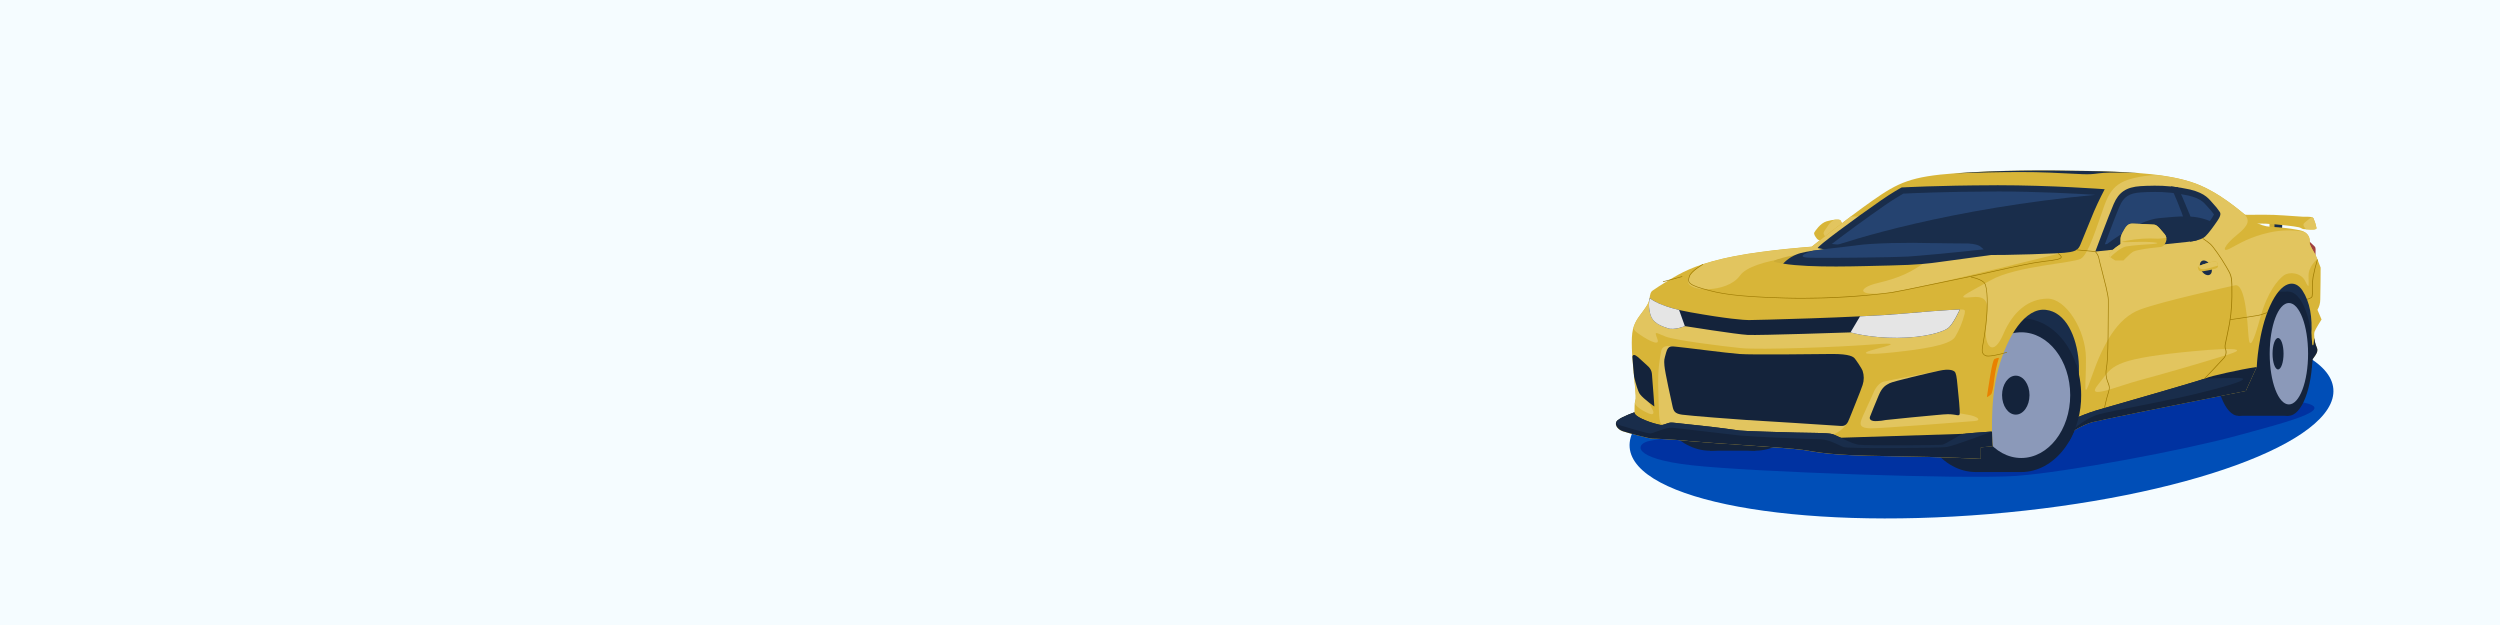 <?xml version="1.0" encoding="UTF-8"?> <svg xmlns="http://www.w3.org/2000/svg" width="1600" height="400" viewBox="0 0 1600 400" fill="none"><path d="M1600 0H0V400H1600V0Z" fill="#F5FCFF"></path><path d="M1273.27 328.989C1397.63 318.634 1496.16 282.768 1493.34 248.881C1490.52 214.994 1387.41 195.918 1263.05 206.274C1138.69 216.63 1040.16 252.495 1042.98 286.382C1045.8 320.269 1148.9 339.345 1273.27 328.989Z" fill="#004EB7"></path><path d="M1477.4 154C1477.4 154 1480.78 157 1481.62 158C1482.46 159 1481.62 165.6 1481.62 165.6L1478.25 158.52L1477.4 154Z" fill="#A04040"></path><path d="M1179.18 144C1179.18 144 1178.48 141.45 1177.68 140.85C1176.88 140.25 1173.18 140.43 1169.06 141.63C1164.94 142.83 1161.75 147.8 1161.18 148.74C1160.61 149.68 1161.66 151.34 1162.87 152.81C1164.08 154.28 1167.09 154.22 1167.09 154.22L1179.18 144Z" fill="#D8B538"></path><path d="M1177.68 140.89C1177.22 140.54 1175.76 140.46 1173.8 140.69C1172.32 141.555 1171.05 142.745 1170.1 144.17C1168.45 146.92 1166.53 148.56 1167.26 149.92L1168.81 152.81L1179.18 144.04C1179.18 144.04 1178.48 141.49 1177.68 140.89Z" fill="#E2C55F"></path><path d="M1452.48 142.73V146.57L1456.6 146.94L1456.76 142.96L1452.48 142.73Z" fill="#CDAC35"></path><path d="M1455.66 142.96V146.81L1460.48 147.17L1460.67 143.2L1455.66 142.96Z" fill="#192D4B"></path><path d="M1442.57 143.29C1442.57 143.29 1446.46 142.64 1456.57 143.62C1466.68 144.6 1471.48 145.21 1472.65 145.96C1473.82 146.71 1474.15 146.67 1476.59 146.81C1479.03 146.95 1482.59 147.23 1482.59 146.01C1482.16 143.818 1481.49 141.682 1480.59 139.64C1480.26 139.21 1479.51 138.75 1476.79 138.7C1474.07 138.65 1474.57 138.7 1473.79 138.7C1467.04 138.32 1456.79 137.34 1449.69 137.43C1442.59 137.52 1434.88 137.43 1434.88 137.43L1442.57 143.29Z" fill="#D8B538"></path><path d="M1479.34 139C1477.87 140.12 1475.56 141.91 1475.06 142.41C1474.31 143.16 1473.6 143.77 1475.06 145.74L1475.82 146.74H1476.56C1479 146.88 1482.56 147.16 1482.56 145.94C1482.13 143.748 1481.46 141.612 1480.56 139.57C1480.23 139.245 1479.8 139.043 1479.34 139Z" fill="#E2C55F"></path><path d="M1112.32 271.35C1112.32 271.35 1065.84 280.35 1056.08 282.1C1046.32 283.85 1043.82 293.42 1082.57 297.76C1121.32 302.1 1258.38 306.85 1290.1 304.6C1321.82 302.35 1398.02 288.07 1431.67 278.84C1465.32 269.61 1503.94 260.14 1464.8 256.34C1425.66 252.54 1365.32 245.85 1365.32 245.85L1112.32 271.35Z" fill="#0032A1"></path><path d="M1319.82 184.85C1318.57 184.85 1276.32 197.45 1276.32 197.45L1271.52 224.36L1322.2 269.36L1477.12 223.36L1479.98 213.8L1480.26 193.93L1468.64 170.4L1319.82 184.85Z" fill="#192D4B"></path><path d="M1293.6 302.11C1314.77 302.11 1331.94 280.073 1331.94 252.89C1331.94 225.707 1314.77 203.67 1293.6 203.67C1272.43 203.67 1255.26 225.707 1255.26 252.89C1255.26 280.073 1272.43 302.11 1293.6 302.11Z" fill="#14233B"></path><path d="M1264.55 302.11C1285.72 302.11 1302.89 280.073 1302.89 252.89C1302.89 225.707 1285.72 203.67 1264.55 203.67C1243.38 203.67 1226.21 225.707 1226.21 252.89C1226.21 280.073 1243.38 302.11 1264.55 302.11Z" fill="#14233B"></path><path d="M1293.6 203.67H1264.55V302.11H1293.6V203.67Z" fill="#14233B"></path><path d="M1293.6 293.11C1310.9 293.11 1324.93 275.103 1324.93 252.89C1324.93 230.677 1310.9 212.67 1293.6 212.67C1276.3 212.67 1262.27 230.677 1262.27 252.89C1262.27 275.103 1276.3 293.11 1293.6 293.11Z" fill="#8B99B9"></path><path d="M1290.1 265.36C1294.95 265.36 1298.88 259.777 1298.88 252.89C1298.88 246.003 1294.95 240.42 1290.1 240.42C1285.25 240.42 1281.32 246.003 1281.32 252.89C1281.32 259.777 1285.25 265.36 1290.1 265.36Z" fill="#14233B"></path><path d="M1123.48 288.44C1144.65 288.44 1161.82 266.403 1161.82 239.22C1161.82 212.037 1144.65 190 1123.48 190C1102.31 190 1085.14 212.037 1085.14 239.22C1085.14 266.403 1102.31 288.44 1123.48 288.44Z" fill="#14233B"></path><path d="M1094.43 288.44C1115.6 288.44 1132.77 266.403 1132.77 239.22C1132.77 212.037 1115.6 190 1094.43 190C1073.26 190 1056.09 212.037 1056.09 239.22C1056.09 266.403 1073.26 288.44 1094.43 288.44Z" fill="#14233B"></path><path d="M1123.48 190H1094.43V288.44H1123.48V190Z" fill="#14233B"></path><path d="M1464.61 266.11C1473.1 266.11 1479.98 248.322 1479.98 226.38C1479.98 204.438 1473.1 186.65 1464.61 186.65C1456.12 186.65 1449.24 204.438 1449.24 226.38C1449.24 248.322 1456.12 266.11 1464.61 266.11Z" fill="#14233B"></path><path d="M1432.58 266.11C1441.07 266.11 1447.95 248.322 1447.95 226.38C1447.95 204.438 1441.07 186.65 1432.58 186.65C1424.09 186.65 1417.21 204.438 1417.21 226.38C1417.21 248.322 1424.09 266.11 1432.58 266.11Z" fill="#14233B"></path><path d="M1464.61 186.65H1432.58V266.1H1464.61V186.65Z" fill="#14233B"></path><path d="M1464.89 258.84C1471.67 258.84 1477.17 244.307 1477.17 226.38C1477.17 208.453 1471.67 193.92 1464.89 193.92C1458.11 193.92 1452.61 208.453 1452.61 226.38C1452.61 244.307 1458.11 258.84 1464.89 258.84Z" fill="#8B99B9"></path><path d="M1457.95 236.44C1459.89 236.44 1461.47 231.936 1461.47 226.38C1461.47 220.824 1459.89 216.32 1457.95 216.32C1456.01 216.32 1454.43 220.824 1454.43 226.38C1454.43 231.936 1456.01 236.44 1457.95 236.44Z" fill="#14233B"></path><path d="M1046.07 263.92C1046.07 263.92 1038.39 266.54 1035.45 268.92C1032.51 271.3 1035.2 274.85 1038.51 275.98C1041.82 277.11 1055.64 280.79 1057.82 280.79C1060 280.79 1067.57 281.01 1082.39 282.42C1097.21 283.83 1142.95 286.42 1153.73 287.95C1164.51 289.48 1168.92 291.42 1208.1 291.95C1247.28 292.48 1267.73 293.73 1267.73 293.73V286.32L1275.32 285.57C1275.32 285.57 1272.95 258.57 1278.82 236.57C1284.69 214.57 1296.32 196.89 1309.26 198.29C1322.2 199.69 1329.04 215.45 1330.35 231.2C1331.66 246.95 1325.57 276.67 1325.57 276.67C1325.57 276.67 1332.98 271.79 1339.07 270.2C1345.16 268.61 1393.2 258.95 1437.32 250.2L1444.32 234.82C1444.32 234.82 1445.2 212.45 1452.79 195.82C1460.38 179.19 1468.92 178.75 1473.6 185.97C1478.28 193.19 1480.07 202.97 1479.23 214.85C1478.39 226.73 1478.95 227.22 1478.95 227.22V231.16C1478.95 231.16 1482.04 227.5 1482.7 225.82C1483.36 224.14 1483.29 223.38 1482.29 221.16C1481.29 218.94 1480.73 214.03 1481.29 212.32C1481.85 210.61 1485.79 204.47 1485.79 204.47L1483.17 198.28C1484.33 196.326 1484.95 194.101 1484.97 191.83C1485.15 187.66 1485.2 171.25 1485.2 171.25C1485.2 171.25 1482.64 164.57 1481.76 162.85C1480.88 161.13 1477.92 156.78 1478.14 155.1C1478.36 153.42 1478.23 148.78 1471.79 147.35C1465.68 146.171 1459.5 145.439 1453.29 145.16C1449.29 144.91 1446.29 143.78 1442.36 141.66C1438.43 139.54 1425.76 126.44 1408.61 118.85C1391.46 111.26 1365.01 109.94 1336.32 109.38C1307.63 108.82 1279.89 108.82 1251.48 110.88C1223.07 112.94 1214.92 116.78 1198.48 128.32C1182.04 139.86 1159.48 157.85 1159.48 157.85C1159.48 157.85 1131.08 159.85 1110.08 163.94C1089.08 168.03 1078.83 172.94 1070.76 177.72C1062.69 182.5 1058.76 185.16 1057.58 186.03C1056.4 186.9 1056.2 187.91 1055.7 190.91C1055.2 193.91 1054.45 195.03 1051.64 198.97C1048.83 202.91 1045.51 206.35 1044.64 213.28C1043.77 220.21 1044.95 232.6 1045.7 239.97C1046.45 247.34 1047.01 253.47 1046.83 255.1C1046.65 256.73 1046.14 257.22 1046.14 259.66C1046.14 262.1 1046.07 263.92 1046.07 263.92Z" fill="#D8B538"></path><path d="M1174.45 280.26L1256.84 277.64L1257.6 288.14L1181.67 288.61L1174.45 280.26Z" fill="#14233B"></path><path d="M1241.63 237.15C1241.63 237.15 1207.26 243.7 1205.2 244.35C1203.14 245 1200.6 247.45 1199.01 251.35C1197.42 255.25 1191.51 267.35 1191.01 269.48C1190.51 271.61 1190.26 274.03 1197.2 274.13C1204.14 274.23 1258.79 269.8 1263.57 269.48C1268.35 269.16 1266.26 266.48 1258.78 265.31C1254.41 264.672 1250.09 263.702 1245.86 262.41L1241.63 237.15Z" fill="#E2C55F"></path><path d="M1057.57 262.1C1056.45 260.1 1053.64 253.54 1053.64 253.54L1055.57 240.67L1045.57 237.92C1045.64 238.66 1045.71 239.38 1045.78 240.04C1046.53 247.42 1047.09 253.54 1046.91 255.17C1046.76 256.4 1046.44 256.99 1046.3 258.26C1047.9 261.18 1052.46 263.43 1055.19 264.6C1058.51 266 1058.7 264.1 1057.57 262.1Z" fill="#E2C55F"></path><path d="M1070.57 221.76C1070.57 221.76 1064.07 219.98 1063.2 224.6C1062.33 229.22 1060.82 236.23 1061.32 249.98C1061.82 263.73 1061.32 271.16 1064.03 271.98C1066.74 272.8 1067.82 273.2 1067.82 273.2L1171.2 278.81C1171.2 278.81 1179.69 276.81 1183.35 268.66C1187.01 260.51 1186.07 243.07 1186.07 243.07L1072 227.85L1070.57 221.76Z" fill="#E2C55F"></path><path d="M1254.25 198.1C1250.88 198.23 1226.25 207.21 1226.25 207.21L1158.17 209.1L1084.31 207.17L1055.46 192.38C1054.93 194.45 1054.02 195.78 1051.69 199.04C1049.36 202.3 1046.69 205.22 1045.35 210.04C1045.78 211.049 1046.47 211.923 1047.35 212.57C1052.35 216.45 1062.98 222.7 1060.73 216.95C1058.48 211.2 1059.73 213.07 1066.1 215.45C1072.47 217.83 1101.35 221.45 1114.1 222.77C1126.85 224.09 1179.23 221.95 1194.85 220.7C1210.47 219.45 1216.23 219.45 1201.73 223.07C1187.23 226.69 1195.1 227.32 1212.23 225.45C1229.36 223.58 1247.85 221.08 1251.23 215.7C1253.98 211.085 1256.04 206.092 1257.35 200.88C1257.89 198.35 1257.61 198 1254.25 198.1Z" fill="#E2C55F"></path><path d="M1326 160.21L1257.55 137L1184.55 138.6C1171.63 148.3 1159.55 157.94 1159.55 157.94C1159.55 157.94 1131.15 159.94 1110.15 164.03C1103.17 165.342 1096.28 167.105 1089.52 169.31C1084.91 172.54 1080.92 176.15 1080.33 179.25C1078.83 187.12 1105.46 187.87 1113.58 176.37C1121.7 164.87 1164.32 163 1164.32 163C1164.32 163 1243.95 158.87 1233.82 166.5C1223.69 174.13 1215.7 177.87 1201.82 181.12C1187.94 184.37 1187.56 191.05 1214.25 186.4C1240.94 181.75 1326 160.21 1326 160.21Z" fill="#E2C55F"></path><path d="M1475.45 180.1C1478.2 185.85 1477.45 182.35 1477.45 176.23C1477.39 171.73 1481.08 167.57 1483.04 165.67C1482.56 164.5 1482.12 163.46 1481.84 162.92C1480.97 161.2 1478 156.85 1478.22 155.17C1478.42 153.767 1478.16 152.338 1477.47 151.098C1476.79 149.858 1475.72 148.876 1474.42 148.3C1467.22 147.039 1459.85 147.185 1452.71 148.73C1439.87 151.6 1433.52 155.73 1427.32 158.98C1421.12 162.23 1423.73 156.7 1431.51 150.46C1439.29 144.22 1440 140.99 1436.51 137.22C1430.35 132.16 1420.59 124.22 1408.65 118.92C1401.25 115.64 1392.11 113.54 1381.83 112.16C1379.7 112.018 1377.57 112.065 1375.45 112.3C1356.52 114.6 1351.3 118.92 1346.6 132.04C1341.9 145.16 1336.65 162.7 1331.77 165.56C1326.89 168.42 1290.1 170.26 1274.18 179.28C1258.26 188.3 1250.18 191.48 1262.39 190.17C1274.6 188.86 1272.13 198.04 1271.01 209.85C1269.89 221.66 1275.71 228.85 1282.08 213.92C1288.45 198.99 1298.46 191.28 1310.33 191.13C1322.2 190.98 1334.8 211.13 1335 228.98C1335.2 246.83 1332.7 258.19 1338.71 240.98C1346.08 219.85 1355.12 203.48 1369.71 198.1C1384.3 192.72 1423.61 184.16 1430.36 182.61C1437.11 181.06 1438.42 206.85 1439.04 215.23C1439.66 223.61 1441.92 220.28 1446.54 203.44C1451.16 186.6 1458.17 178.73 1461.67 176.23C1465.17 173.73 1472.7 174.35 1475.45 180.1Z" fill="#E2C55F"></path><path d="M1389 226.32C1405.77 224.32 1446.71 220.54 1426 226.92C1405.29 233.3 1385.81 238.92 1369.78 243.23C1353.75 247.54 1334.24 256.35 1342.86 246.04C1351.48 235.73 1349.57 231 1389 226.32Z" fill="#E2C55F"></path><path d="M1369.31 110.85C1358.98 110.03 1347.86 109.67 1336.31 109.45C1307.63 108.89 1279.88 108.89 1251.47 110.95L1250.66 111.01C1251.87 110.96 1288.89 109.44 1311.76 110.47C1335 111.47 1335.2 112.03 1343.17 110.94C1350.55 109.93 1366.78 110.72 1369.31 110.85Z" fill="#192D4B"></path><path d="M1265.27 161.24C1244.17 161.24 1221.13 160.76 1198.62 159.86C1184.2 159.28 1173.91 158.49 1167.39 157.48C1173.57 152.36 1190.39 139.91 1204.93 129.84C1210.93 125.68 1216.11 122.71 1217.54 121.92C1220.95 121.74 1243.28 120.63 1276.08 120.54H1278C1306.78 120.54 1334.77 122.27 1343.82 122.88C1342.42 125.63 1340.22 130.08 1338.35 134.44C1336.77 138.11 1335.13 142.22 1333.54 146.19C1332.11 149.76 1330.76 153.14 1329.65 155.72C1328 159.54 1326.79 159.77 1303.84 160.57L1300.15 160.7C1290.05 161.06 1278.33 161.24 1265.32 161.24H1265.27Z" fill="#254370"></path><path d="M1329.6 155.72C1330.71 153.14 1332.06 149.72 1333.49 146.19C1335.08 142.19 1336.72 138.11 1338.3 134.44C1339.88 130.77 1341.6 127.21 1342.95 124.5C1246.36 133.42 1182.95 154.23 1171.84 158.07C1178.27 158.8 1187.13 159.39 1198.62 159.86C1221.13 160.76 1244.17 161.24 1265.27 161.24C1278.27 161.24 1290 161.06 1300.1 160.7L1303.79 160.57C1326.74 159.77 1328 159.54 1329.6 155.72Z" fill="#192D4B"></path><path d="M1278 122.54C1304 122.54 1329.44 123.96 1340.68 124.68C1339.4 127.25 1337.88 130.45 1336.51 133.68C1334.93 137.38 1333.28 141.49 1331.68 145.47C1330.26 149.04 1328.91 152.4 1327.81 154.96C1327.16 156.46 1327.01 156.81 1324.68 157.29C1321.26 157.99 1314.68 158.22 1303.77 158.6L1300.08 158.73C1290 159.09 1278.31 159.27 1265.32 159.27C1244.25 159.27 1221.23 158.79 1198.75 157.89C1187.43 157.43 1178.69 156.89 1172.35 156.14C1180.08 150.14 1194.09 139.86 1206.12 131.51C1211.58 127.73 1216.35 124.94 1218.12 123.92C1222.75 123.68 1244.58 122.65 1276.12 122.57H1278M1278 118.57H1276.12C1240.12 118.67 1217.02 119.97 1217.02 119.97C1217.02 119.97 1211.02 123.22 1203.84 128.23C1187.52 139.56 1161.84 158.45 1163.42 158.8C1167.2 159.64 1175.27 160.95 1198.59 161.88C1221.59 162.81 1244.73 163.27 1265.32 163.27C1278.19 163.27 1290.05 163.09 1300.22 162.73C1326.65 161.79 1329.14 161.98 1331.48 156.54C1333.82 151.1 1337.19 142.26 1340.19 135.26C1343.19 128.26 1347 121.1 1347 121.1C1347 121.1 1313.32 118.54 1278 118.54V118.57Z" fill="#192D4B"></path><path d="M1344 158.68C1346.4 152.22 1352 137.15 1354.56 131.34C1357.56 124.34 1361.61 121.67 1369.98 121.1C1372.62 120.92 1375.38 120.83 1378.17 120.83C1385.9 120.755 1393.62 121.564 1401.17 123.24C1409.35 125.24 1411.76 128.01 1413.89 130.47C1414.29 130.93 1414.67 131.38 1415.07 131.8C1416.31 133.058 1417.43 134.423 1418.42 135.88C1418.62 136.18 1418.8 136.44 1418.98 136.68C1419.41 137.25 1418.27 139.11 1417.55 140.17C1415.36 143.609 1412.86 146.845 1410.09 149.84C1408.52 151.31 1404.96 152.33 1399.51 152.84C1395.16 153.29 1355.67 157.46 1344 158.68Z" fill="#254370"></path><path d="M1416.11 142.25C1404.96 136.98 1395.24 138.43 1381.99 139.59C1366.9 140.91 1345.5 158.53 1345.5 158.53C1358.65 157.14 1395.33 153.27 1399.5 152.86C1404.95 152.33 1408.5 151.31 1410.08 149.86C1412.3 147.498 1414.32 144.952 1416.11 142.25Z" fill="#192D4B"></path><path d="M1378.21 122.83C1385.77 122.759 1393.31 123.548 1400.69 125.18C1408.25 127.01 1410.34 129.43 1412.36 131.78C1412.76 132.24 1413.17 132.71 1413.62 133.18C1414.78 134.365 1415.83 135.65 1416.76 137.02L1416.94 137.27C1416.65 137.888 1416.32 138.484 1415.94 139.05C1413.82 142.367 1411.42 145.489 1408.75 148.38C1408.19 148.91 1406.16 150.21 1399.36 150.87C1395.29 151.27 1361.52 154.87 1347.09 156.36C1349.82 149.05 1354.32 137.13 1356.48 132.13C1359.18 125.89 1362.64 123.61 1370.21 123.13C1372.8 122.95 1375.51 122.86 1378.21 122.86M1378.21 118.86C1375.21 118.86 1372.45 118.96 1369.89 119.13C1360.76 119.76 1356.04 122.98 1352.76 130.57C1349.48 138.16 1341 161 1341 161C1341 161 1394.53 155.34 1399.66 154.84C1404.79 154.34 1409.22 153.34 1411.41 151.28C1413.6 149.22 1416.78 144.78 1419.16 141.28C1421.54 137.78 1421.28 136.47 1420.53 135.47C1419.33 133.664 1417.97 131.971 1416.47 130.41C1413.91 127.72 1411.91 123.78 1401.6 121.28C1393.91 119.565 1386.05 118.74 1378.17 118.82L1378.21 118.86Z" fill="#192D4B"></path><path d="M1149.46 167.39L1141.2 168.73C1141.2 168.73 1139.2 168.43 1136.04 167.73C1132.88 167.03 1140.9 164.96 1143.9 164.21C1146.9 163.46 1158.18 162.07 1158.18 162.07L1149.46 167.39Z" fill="#CDAC35"></path><path d="M1398.45 142.29C1399.78 146.332 1400.84 150.457 1401.62 154.64C1403.08 154.456 1404.52 154.189 1405.95 153.84C1405.18 148.257 1403.69 142.798 1401.51 137.6C1398.18 129.41 1395.1 122.4 1393.97 119.86C1392.46 119.65 1390.97 119.47 1389.39 119.33C1391.15 123.36 1396.11 134.91 1398.45 142.29Z" fill="#192D4B"></path><path d="M1368.84 160C1373.08 159 1380.75 158.31 1382.76 158.08C1384.77 157.85 1385.62 156.16 1386.23 154.66C1386.84 153.16 1386.7 151.28 1384.92 149.36C1383.14 147.44 1380.84 143.97 1378.73 143.78C1376.62 143.59 1366.26 143.12 1364.95 143.12C1363.64 143.12 1361.76 143.12 1359.84 146.41C1357.92 149.7 1357.17 151.14 1357.17 152.73V156.2C1355.06 157.524 1353.08 159.048 1351.26 160.75C1349.62 162.58 1349.39 163.47 1350.42 164.45C1351.47 165.31 1352.6 166.064 1353.79 166.7H1359C1359 166.7 1361.76 163.84 1363.5 162.34C1365.24 160.84 1365.93 160.64 1368.84 160Z" fill="#D8B538"></path><path d="M1361.32 154C1367.83 152.783 1374.46 152.363 1381.07 152.75C1382.88 152.716 1384.69 152.518 1386.47 152.16C1386.22 151.101 1385.69 150.132 1384.92 149.36C1383.14 147.44 1380.84 143.97 1378.73 143.78C1376.62 143.59 1366.26 143.12 1364.95 143.12C1363.64 143.12 1361.76 143.12 1359.84 146.41C1357.92 149.7 1357.17 151.14 1357.17 152.73V156.2C1355.06 157.524 1353.08 159.048 1351.26 160.75C1349.62 162.58 1349.39 163.47 1350.42 164.45L1350.59 164.6C1352.93 162.33 1357.4 158.37 1360.64 157.75C1365.2 156.87 1375.57 156.37 1377.64 156.19C1379.71 156.01 1383.89 155.44 1376.14 154.91C1368.39 154.38 1351.07 155.85 1361.32 154Z" fill="#E2C55F"></path><path d="M1476.46 191.74L1476.39 191.34C1477.13 191.2 1479.13 190.65 1479.51 189.72C1479.7 188.534 1479.76 187.329 1479.68 186.13C1479.59 183.121 1479.75 180.11 1480.18 177.13C1480.9 173.367 1481.84 169.65 1483 166L1483.39 166.12C1482.25 169.762 1481.33 173.468 1480.64 177.22C1480.21 180.176 1480.05 183.164 1480.14 186.15C1480.23 187.4 1480.17 188.657 1479.94 189.89C1479.35 191.21 1476.58 191.72 1476.46 191.74Z" fill="#9B7800"></path><path d="M1267.73 286.35L1275.32 285.6C1275.32 285.6 1275 281.92 1274.89 276.17C1269.89 276.52 1256.63 277.45 1255.57 277.85C1254.26 278.35 1245.26 284.23 1243.07 284.6C1240.88 284.97 1194.26 285.35 1189.39 284.6C1184.52 283.85 1175.82 278.79 1172.82 277.85C1169.82 276.91 1157.48 277.07 1149.89 276.85C1142.3 276.63 1116.98 276 1113.32 275.53C1109.66 275.06 1100.64 273.63 1084.64 272C1068.64 270.37 1070 270 1067 271C1064 272 1063.75 272.31 1061.5 271.69C1057.7 270.832 1054.01 269.554 1050.5 267.88C1045.38 265.38 1046.06 263.88 1046.06 263.88C1046.06 263.88 1038.38 266.5 1035.44 268.88C1032.5 271.26 1035.19 274.81 1038.5 275.94C1041.81 277.07 1055.63 280.75 1057.81 280.75C1059.99 280.75 1067.56 280.97 1082.38 282.38C1097.2 283.79 1142.94 286.38 1153.72 287.91C1164.5 289.44 1168.91 291.38 1208.09 291.91C1247.27 292.44 1267.72 293.69 1267.72 293.69L1267.73 286.35Z" fill="#14233B"></path><path d="M1437.32 250.23L1444.32 234.85C1433.64 236.42 1413.89 240.92 1412.14 241.92C1410.39 242.92 1349.39 260.42 1341.57 262.67C1336.65 264.209 1331.83 266.052 1327.14 268.19C1326.27 273.29 1325.57 276.7 1325.57 276.7C1325.57 276.7 1332.98 271.82 1339.07 270.23C1345.16 268.64 1393.2 259 1437.32 250.23Z" fill="#14233B"></path><path d="M1482.7 225.89C1483.35 224.2 1483.29 223.45 1482.29 221.23C1481.68 219.646 1481.31 217.982 1481.18 216.29C1481 217.197 1480.87 218.116 1480.82 219.04C1480.6 222.58 1479.71 220.79 1478.99 218.61C1478.51 226.92 1478.99 227.29 1478.99 227.29V231.23C1478.99 231.23 1482 227.57 1482.7 225.89Z" fill="#14233B"></path><path d="M1274.89 276.17C1269.89 276.52 1256.63 277.45 1255.57 277.85C1254.26 278.35 1245.26 284.23 1243.07 284.6C1240.88 284.97 1194.26 285.35 1189.39 284.6C1184.52 283.85 1175.82 278.79 1172.82 277.85C1169.82 276.91 1157.48 277.07 1149.89 276.85C1142.3 276.63 1116.98 276 1113.32 275.53C1109.66 275.06 1100.64 273.63 1084.64 272C1068.64 270.37 1070 270 1067 271C1064 272 1063.75 272.31 1061.5 271.69C1057.7 270.832 1054.01 269.554 1050.5 267.88C1045.38 265.38 1046.06 263.88 1046.06 263.88C1046.06 263.88 1038.38 266.5 1035.44 268.88C1034.95 269.25 1034.58 269.744 1034.35 270.31C1034.6 270.8 1034.96 271.226 1035.4 271.554C1035.84 271.882 1036.35 272.103 1036.89 272.2C1042.33 273.89 1054.25 277.41 1056.22 277.41C1058.19 277.41 1065.78 273.41 1070.28 273.75C1074.78 274.09 1106.56 278.03 1113.69 278.75C1120.82 279.47 1159.06 281.11 1164.69 281.11C1170.32 281.11 1176.97 284.95 1179.78 286.11C1182.59 287.27 1240.91 286.76 1245.69 286.11C1250.47 285.46 1274.89 276.17 1274.89 276.17Z" fill="#192D4B"></path><path d="M1431.07 241.85C1423.77 241.91 1416.49 242.15 1410.89 242.37C1401.97 245.37 1348.83 260.58 1341.57 262.67C1336.65 264.209 1331.83 266.052 1327.14 268.19C1326.58 271.49 1326.09 274.07 1325.81 275.49C1330.17 271.92 1337.46 266.57 1343.7 265.01C1353.32 262.6 1388.07 256.23 1403.7 252.48C1419.33 248.73 1446.32 241.73 1431.07 241.85Z" fill="#192D4B"></path><path d="M1279.35 229C1277.96 233.305 1276.97 237.731 1276.4 242.22C1275.65 248.92 1274.85 251.83 1274.34 252.39C1273.49 253.073 1272.58 253.685 1271.62 254.22C1271.62 254.22 1272.75 246.02 1273.82 239.92C1274.89 233.82 1275.65 230.36 1276.5 229.75C1277.39 229.309 1278.36 229.054 1279.35 229Z" fill="#E98100"></path><path d="M1414.29 175.81C1415.88 174.887 1416.04 172.17 1414.64 169.74C1413.24 167.311 1410.8 166.089 1409.21 167.011C1407.61 167.933 1407.45 170.651 1408.85 173.08C1410.26 175.51 1412.69 176.732 1414.29 175.81Z" fill="#192D4B"></path><path d="M1347.05 261.19L1346.65 261.11C1346.65 261.05 1347.83 255.32 1349.19 251.11C1350.19 248.2 1349.76 247.2 1349.08 245.39C1348.69 244.411 1348.35 243.409 1348.08 242.39C1347.52 240.133 1347.47 237.778 1347.94 235.5C1348.14 233.94 1348.4 232 1348.58 229.14C1348.96 223.08 1349.05 206.4 1349.1 197.44C1349.1 194.72 1349.1 192.65 1349.1 191.72C1349.1 189.01 1346.69 179.6 1344.9 172.72C1344.02 169.36 1343.33 166.72 1343.17 165.72C1342.85 163.99 1342.04 162.391 1340.82 161.12L1341.1 160.82C1342.39 162.148 1343.25 163.835 1343.57 165.66C1343.73 166.66 1344.42 169.25 1345.3 172.6C1347.09 179.49 1349.55 188.93 1349.51 191.69C1349.51 192.63 1349.51 194.69 1349.51 197.41C1349.51 206.41 1349.37 223.07 1348.99 229.14C1348.81 232.01 1348.55 233.96 1348.35 235.52C1347.88 237.747 1347.93 240.052 1348.48 242.26C1348.75 243.26 1349.09 244.242 1349.48 245.2C1350.16 247.03 1350.58 248.14 1349.59 251.2C1348.23 255.42 1347.06 261.13 1347.05 261.19Z" fill="#9B7800"></path><path d="M1411 242.51L1410.71 242.23C1410.81 242.12 1421.31 231.07 1422.97 229.13C1423.68 228.364 1424.16 227.413 1424.35 226.387C1424.54 225.361 1424.44 224.301 1424.06 223.33C1423.53 221.95 1423.87 220.44 1424.38 218.15C1424.57 217.29 1424.78 216.32 1424.99 215.21C1425.12 214.49 1425.3 213.65 1425.51 212.68C1427.24 205.134 1428.13 197.421 1428.17 189.68C1428.26 177.23 1428.08 176.92 1425.17 171.81L1424.64 170.87C1421.24 164.94 1416.17 157.87 1414.55 156.43C1412.93 154.99 1409.55 152.72 1409.55 152.69L1409.78 152.35C1409.78 152.35 1413.32 154.75 1414.87 156.12C1416.42 157.49 1421.63 164.7 1425.04 170.67L1425.58 171.61C1428.58 176.81 1428.75 177.12 1428.66 189.68C1428.62 197.441 1427.72 205.174 1425.99 212.74C1425.78 213.74 1425.6 214.55 1425.47 215.26C1425.26 216.39 1425.05 217.36 1424.86 218.26C1424.36 220.48 1424.04 221.94 1424.52 223.21C1424.92 224.249 1425.03 225.38 1424.82 226.475C1424.62 227.57 1424.11 228.586 1423.36 229.41C1421.65 231.34 1411.15 242.4 1411 242.51Z" fill="#9B7800"></path><path d="M1427.3 204.8L1427.24 204.4C1433.66 203.48 1446.03 201.64 1446.9 201.26C1448.02 200.76 1450.9 199.91 1451 199.87L1451.12 200.26C1451.12 200.26 1448.12 201.15 1447.06 201.63C1446 202.11 1428.06 204.7 1427.3 204.8Z" fill="#9B7800"></path><path d="M1119.2 204.85C1116.45 204.85 1105.45 204.1 1081.82 199.85C1065.07 196.85 1058.32 192.85 1055.82 190.74C1055.82 190.82 1055.82 190.9 1055.82 190.98C1055.82 191.2 1055.75 191.4 1055.71 191.6C1055.65 191.87 1055.6 192.12 1055.53 192.37C1055.18 195.186 1055.38 198.043 1056.13 200.78C1057.59 206.94 1063.51 208.73 1067.51 210.1C1071.51 211.47 1078.38 208.73 1078.38 208.73C1078.38 208.73 1111.38 213.98 1118.51 214.35C1125.64 214.72 1184.38 212.73 1184.38 212.73C1184.38 212.73 1196.63 216.35 1214.38 216.23C1232.13 216.11 1243.26 212.48 1246.63 210.1C1250 207.72 1254.31 198.1 1254.31 198.1C1254.31 198.1 1247.76 198.1 1218.51 200.69C1189.26 203.28 1122 204.85 1119.2 204.85Z" fill="#14233B"></path><path d="M1153.21 191.1C1149.61 191.1 1145.96 191.1 1142.29 190.94C1109.62 190.01 1100.29 187.99 1089.89 185.02C1084.27 183.42 1081.64 182.13 1080.8 180.57C1080.2 179.45 1080.57 178.28 1081 176.92L1081.07 176.7C1082.07 173.38 1089.52 169.15 1089.84 168.97L1090.04 169.32C1089.97 169.37 1082.45 173.66 1081.46 176.82L1081.39 177.04C1080.97 178.36 1080.64 179.41 1081.16 180.38C1081.93 181.81 1084.58 183.08 1090 184.63C1100.41 187.63 1109.68 189.63 1142.3 190.53C1174.74 191.46 1205.11 187.9 1210.89 186.97C1214.62 186.36 1223.38 184.54 1234.48 182.23C1240.68 180.94 1247.71 179.47 1255.09 177.97C1262.47 176.47 1269.72 174.84 1276.73 173.27C1289.4 170.44 1300.33 167.99 1308.11 167.09C1314.76 166.32 1318.66 165.67 1318.95 164.63C1319.12 164.03 1318.08 163.11 1316.95 162.2L1317.2 161.88C1318.71 163.06 1319.6 163.95 1319.38 164.74C1319.05 165.91 1316.54 166.52 1308.19 167.5C1300.43 168.4 1289.5 170.84 1276.85 173.67C1269.85 175.24 1262.59 176.86 1255.2 178.37C1247.81 179.88 1240.79 181.37 1234.59 182.63C1223.49 184.94 1214.72 186.77 1210.98 187.37C1191.83 189.878 1172.53 191.124 1153.21 191.1Z" fill="#9B7800"></path><path d="M1341.02 161.22L1328.92 160.08L1328.96 159.67L1341.06 160.81L1341.02 161.22Z" fill="#9B7800"></path><path d="M1272.59 228.09C1271.87 228.167 1271.13 228.036 1270.48 227.714C1269.83 227.392 1269.28 226.891 1268.9 226.27C1268.07 224.92 1268.36 223.27 1269.06 219.27C1269.52 216.64 1270.14 213.04 1270.74 207.86C1272.17 195.6 1271.86 184.25 1270.03 181.46C1268.31 178.84 1261.46 177.46 1261.39 177.46L1261.47 177.06C1261.76 177.12 1268.56 178.47 1270.37 181.23C1272.18 183.99 1272.61 195.36 1271.15 207.91C1270.55 213.1 1269.92 216.7 1269.46 219.34C1268.78 223.22 1268.46 224.83 1269.25 226.05C1270.47 228.05 1272.49 227.85 1276.25 227.27C1278.99 226.771 1281.69 226.103 1284.35 225.27L1284.48 225.66C1281.8 226.493 1279.07 227.161 1276.31 227.66C1275.08 227.894 1273.84 228.038 1272.59 228.09Z" fill="#9B7800"></path><path d="M1076.59 176.771L1064.25 180.115L1064.35 180.508L1076.7 177.165L1076.59 176.771Z" fill="#9B7800"></path><path d="M1190.42 202.46L1184.32 212.73C1184.32 212.73 1196.57 216.35 1214.32 216.23C1232.07 216.11 1243.2 212.48 1246.57 210.1C1249.94 207.72 1254.25 198.1 1254.25 198.1C1254.25 198.1 1247.7 198.1 1218.45 200.69C1211 201.35 1201.1 202 1190.42 202.46Z" fill="#E5E5E5"></path><path d="M1067.45 210.1C1071.45 211.48 1078.32 208.73 1078.32 208.73L1074.61 198.36C1063.04 195.62 1057.92 192.49 1055.8 190.74C1055.8 190.82 1055.8 190.9 1055.8 190.98C1055.8 191.2 1055.73 191.4 1055.69 191.6C1055.63 191.87 1055.58 192.12 1055.51 192.37C1055.16 195.186 1055.36 198.043 1056.11 200.78C1057.53 206.94 1063.45 208.73 1067.45 210.1Z" fill="#E5E5E5"></path><path d="M1057.45 242.23C1057.14 239.23 1057.7 236.79 1054.01 233.73C1050.32 230.67 1045.39 224.6 1044.73 228.35C1045.02 232.62 1045.43 236.81 1045.73 240.04C1045.73 240.42 1045.81 240.79 1045.84 241.16C1046.84 245.39 1048.26 250.5 1049.54 252.23C1051.86 255.35 1058.79 260.17 1058.79 260.17C1058.79 260.17 1057.76 245.23 1057.45 242.23Z" fill="#14233B"></path><path d="M1206.79 268.82C1214.67 267.89 1231.35 266.39 1239.14 265.64C1246.93 264.89 1247.45 265.04 1249.95 265.29C1252.45 265.54 1253.39 266.23 1254.07 265.35C1254.75 264.47 1253.2 251.29 1252.76 246.35C1252.32 241.41 1251.89 238.6 1250.89 237.79C1249.89 236.98 1247.45 235.92 1241.26 237.23C1235.07 238.54 1211.45 244.1 1209.39 245.23C1207.33 246.36 1204.7 247.35 1202.39 252.98C1200.08 258.61 1197.26 265.29 1196.76 266.79C1196.26 268.29 1197.26 269.79 1201.45 269.48C1203.25 269.416 1205.03 269.195 1206.79 268.82Z" fill="#14233B"></path><path d="M1116.82 268.73C1122.19 268.99 1174.7 272.35 1177.95 272.6C1181.2 272.85 1182.39 271.31 1183.76 267.6C1185.13 263.89 1190.64 250.8 1192.07 246.37C1193.05 243.425 1193.05 240.245 1192.07 237.3C1191.7 236.05 1187.51 229.8 1186.82 229.18C1186.13 228.56 1184.2 226.43 1172.2 226.55C1160.2 226.67 1121.32 227.17 1113.2 226.55C1105.08 225.93 1077.14 222.27 1073.57 221.99C1070 221.71 1067.67 220.68 1066.35 225.55C1065.03 230.42 1064.95 229.96 1065.23 233.99C1065.51 238.02 1069.82 257.37 1070.48 260.3C1071.14 263.23 1071.98 264.74 1076.57 265.4C1081.16 266.06 1112.53 268.52 1116.82 268.73Z" fill="#14233B"></path><path d="M1413.6 168.09C1412.6 168.39 1406.81 170.25 1406.67 170.41C1406.54 171.044 1406.62 171.704 1406.92 172.28C1407.28 173.1 1407.63 173.97 1410.39 173.53C1413.15 173.09 1418.57 172.19 1419.28 171.09C1419.99 169.99 1419.02 167.9 1418.64 167.64C1418.26 167.38 1416.56 167.22 1413.6 168.09Z" fill="#D8B538"></path><path d="M1413.6 168.09C1412.66 168.37 1407.66 169.97 1406.8 170.34C1407.02 170.915 1407.4 171.412 1407.91 171.768C1408.41 172.124 1409 172.323 1409.62 172.34C1411.52 172.44 1416.74 170.86 1419.51 169.97C1419.47 169.131 1419.16 168.326 1418.64 167.67C1418.27 167.39 1416.56 167.22 1413.6 168.09Z" fill="#E2C55F"></path><path d="M1141.2 168.73C1144.27 165.435 1148.21 163.074 1152.57 161.92C1159.95 159.92 1178.39 158.48 1188.23 156.98C1198.07 155.48 1222.54 155.1 1236.32 155.57C1250.1 156.04 1263.89 154.57 1267.73 158.01C1269.78 159.907 1271.97 161.646 1274.29 163.21C1274.29 163.21 1246.17 167.01 1240.73 167.76C1235.29 168.51 1227.89 169.54 1209.42 169.92C1190.95 170.3 1159.32 171.67 1141.2 168.73Z" fill="#192D4B"></path><path d="M1186.63 157.21L1185.48 157.37H1185.29L1183.91 157.55L1183.49 157.61L1182.39 157.74L1181.97 157.79L1180.58 157.96L1179.95 158.03L1179.09 158.14C1173.01 158.84 1166.18 159.57 1160.6 160.39C1160.51 160.39 1146.3 164.71 1158.76 164.96C1171.22 165.21 1211.82 164.71 1220.95 164.21C1225.81 163.94 1250.71 161.7 1269.56 159.59C1268.98 159.1 1268.37 158.59 1267.73 157.99C1266.32 156.72 1263.56 156.11 1259.95 155.84C1251.42 155.76 1243.14 155.72 1238.16 155.6H1237.44H1236.32C1222.54 155.13 1198.07 155.51 1188.23 157.01L1186.99 157.19L1186.63 157.21Z" fill="#254370"></path><path d="M1323.64 283.46C1329.18 274.234 1332.06 263.652 1331.95 252.89C1331.97 245.972 1330.81 239.1 1328.53 232.57L1323.64 283.46Z" fill="#14233B"></path><path d="M1477.79 235.22H1479.59C1479.84 232.38 1479.98 229.42 1479.98 226.38C1479.99 221.155 1479.58 215.938 1478.75 210.78H1477.75L1477.79 235.22Z" fill="#14233B"></path></svg> 